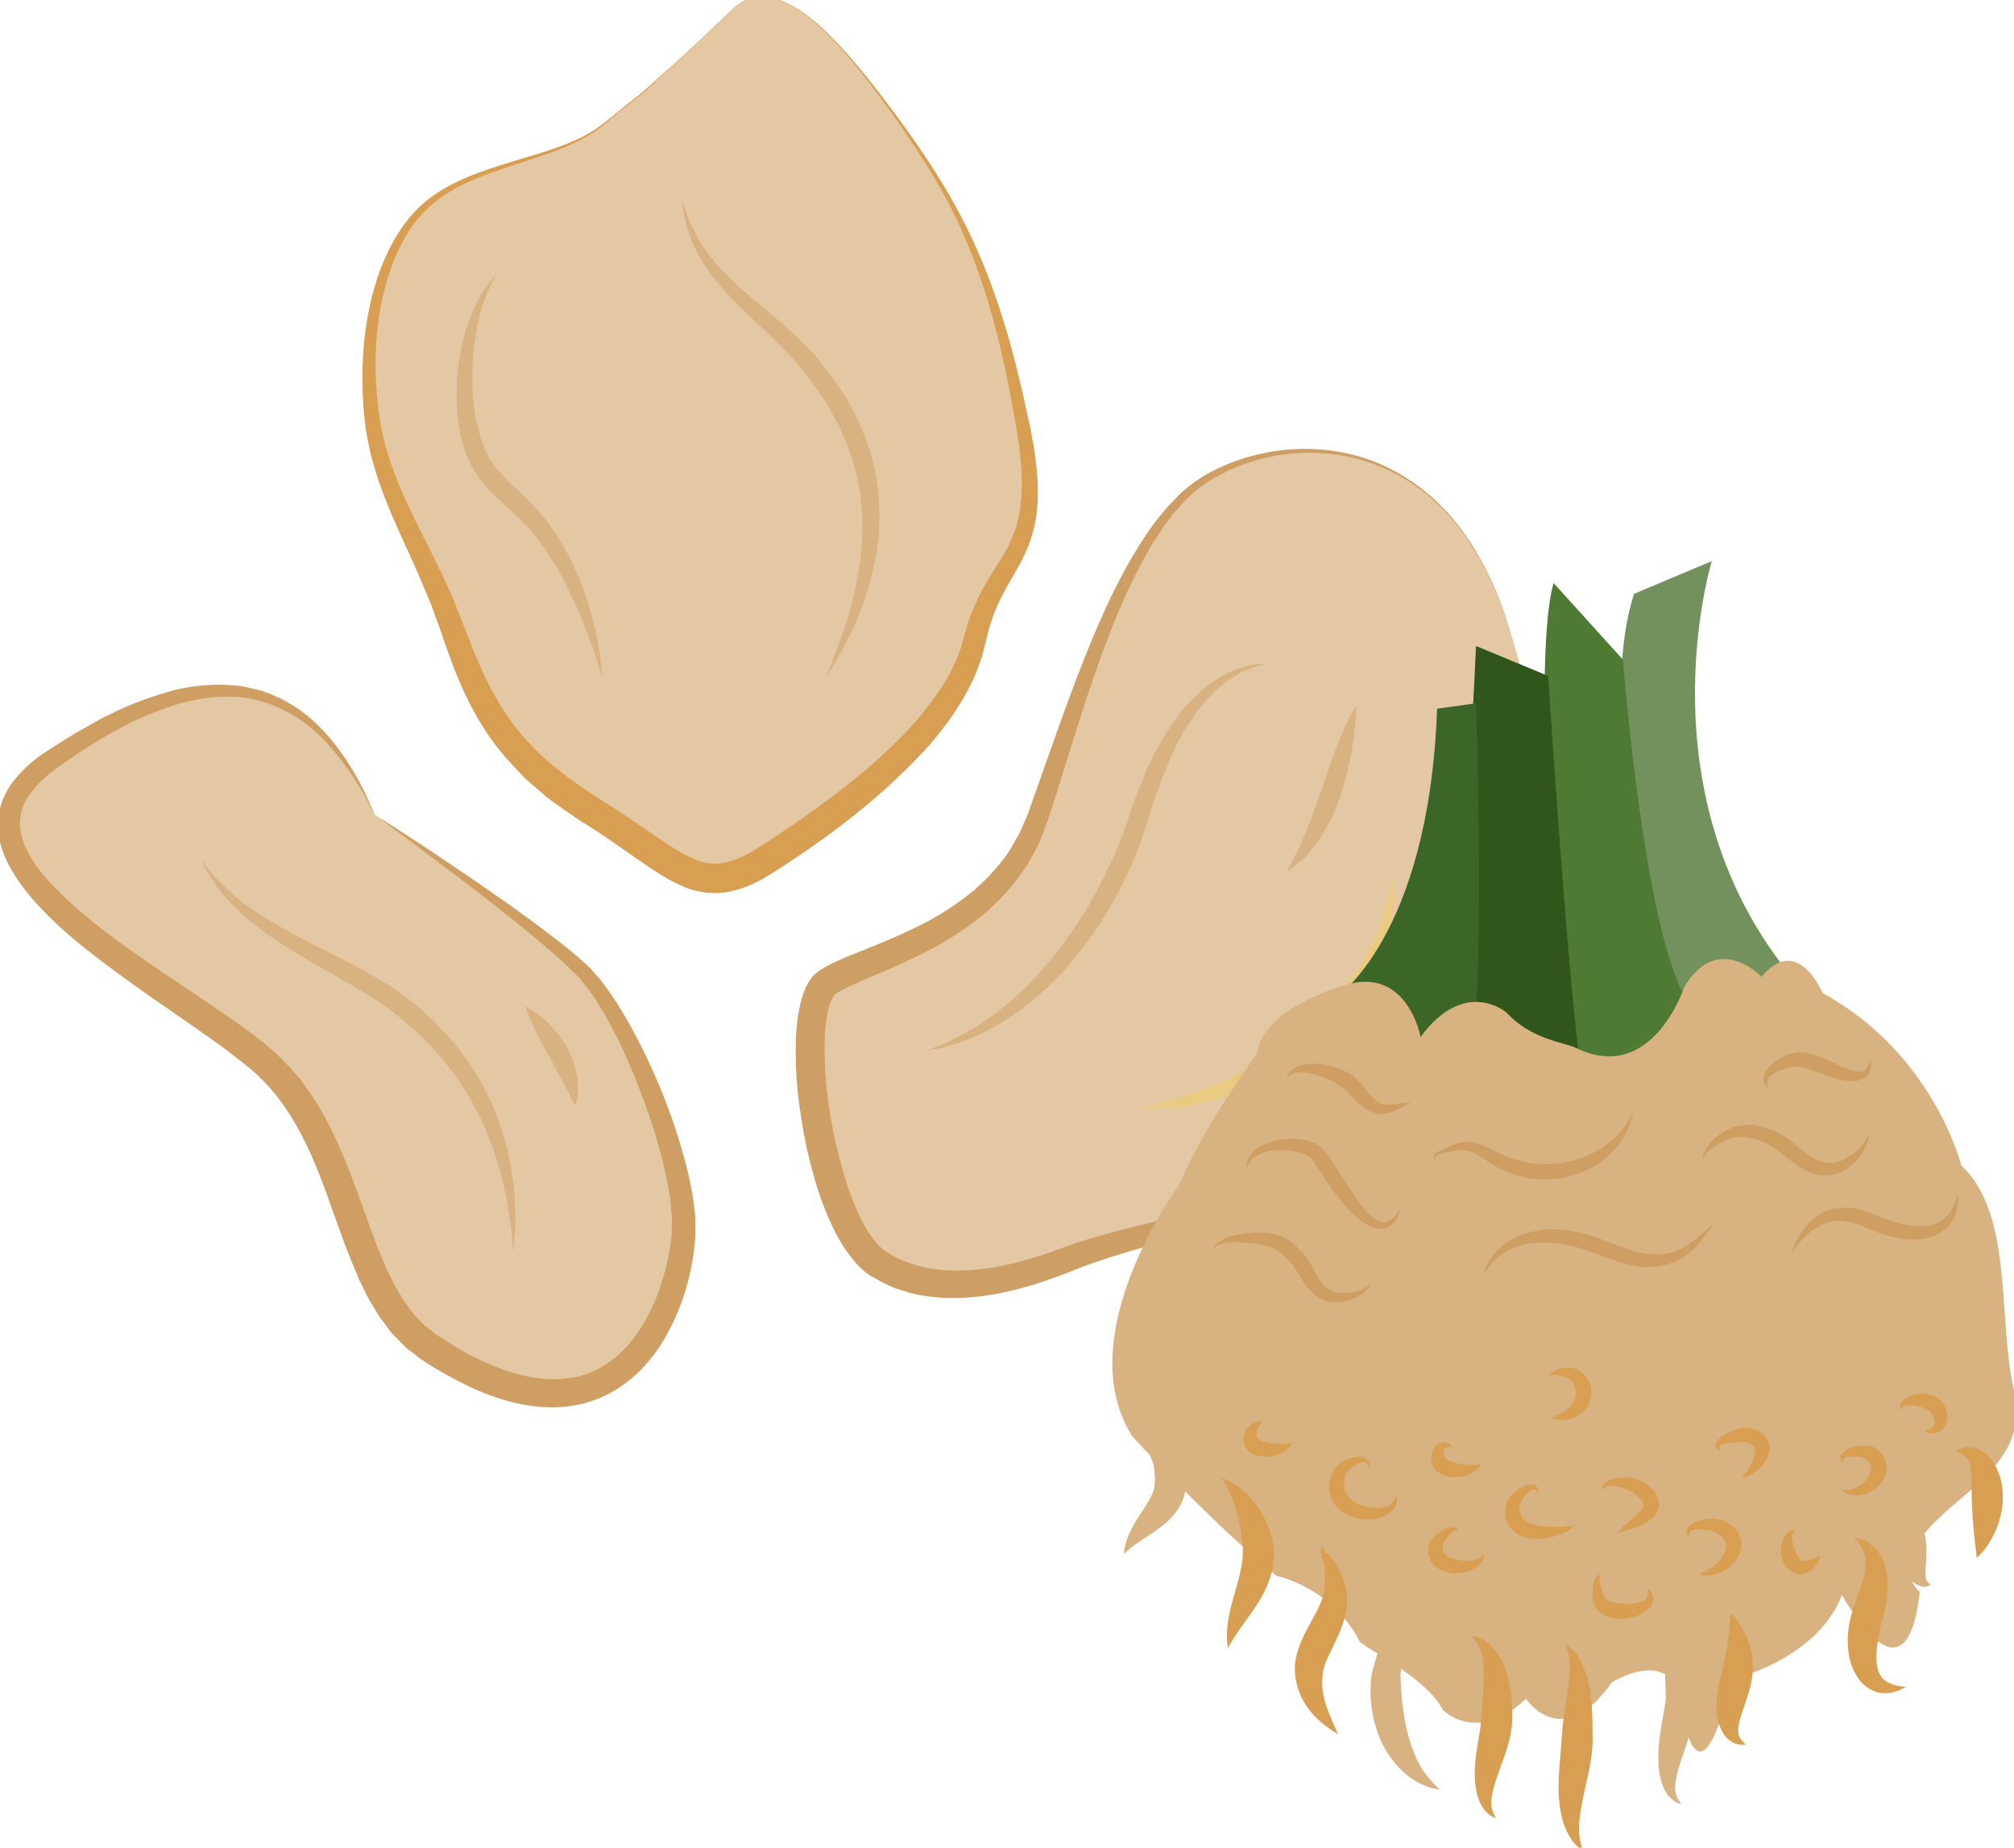 <?xml version="1.0" encoding="UTF-8" standalone="no"?>
<!-- Created with Inkscape (http://www.inkscape.org/) -->

<svg
   xmlns:dc="http://purl.org/dc/elements/1.1/"
   xmlns:cc="http://creativecommons.org/ns#"
   xmlns:rdf="http://www.w3.org/1999/02/22-rdf-syntax-ns#"
   xmlns:svg="http://www.w3.org/2000/svg"
   xmlns="http://www.w3.org/2000/svg"
   xmlns:sodipodi="http://sodipodi.sourceforge.net/DTD/sodipodi-0.dtd"
   xmlns:inkscape="http://www.inkscape.org/namespaces/inkscape"
   width="1742.286mm"
   height="1598.403mm"
   viewBox="0 0 1742.286 1598.403"
   version="1.1"
   id="svg8"
   inkscape:version="0.92.4 (5da689c313, 2019-01-14)"
   sodipodi:docname="Chipsy celerové.svg">
  <defs
     id="defs2">
    <style
       type="text/css"
       id="style2">
   <![CDATA[
    .fil1 {fill:#E8C882;fill-rule:nonzero}
    .fil2 {fill:#EACA81;fill-rule:nonzero}
    .fil0 {fill:#FCE097;fill-rule:nonzero}
   ]]>
  </style>
    <style
       type="text/css"
       id="style2-8">
   <![CDATA[
    .str0 {stroke:white;stroke-width:70.56}
    .fil3 {fill:#30561A;fill-rule:nonzero}
    .fil4 {fill:#3C6626;fill-rule:nonzero}
    .fil2 {fill:#4E7A34;fill-rule:nonzero}
    .fil1 {fill:#72915D;fill-rule:nonzero}
    .fil7 {fill:#CE9E63;fill-rule:nonzero}
    .fil6 {fill:#D89E52;fill-rule:nonzero}
    .fil5 {fill:#D8B280;fill-rule:nonzero}
    .fil0 {fill:white;fill-rule:nonzero}
   ]]>
  </style>
  </defs>
  <sodipodi:namedview
     id="base"
     pagecolor="#ffffff"
     bordercolor="#666666"
     borderopacity="1.0"
     inkscape:pageopacity="0.0"
     inkscape:pageshadow="2"
     inkscape:zoom="0.0875"
     inkscape:cx="4692.1657"
     inkscape:cy="3016.4701"
     inkscape:document-units="mm"
     inkscape:current-layer="layer1"
     showgrid="false"
     inkscape:window-width="1920"
     inkscape:window-height="1001"
     inkscape:window-x="-9"
     inkscape:window-y="-9"
     inkscape:window-maximized="1" />
  <g
     inkscape:label="Vrstva 1"
     inkscape:groupmode="layer"
     id="layer1"
     transform="translate(1271.707,893.366)">
 
 <g
   transform="matrix(0.244,0,0,0.244,-3118.668,-3893.968)"
   id="Vrstva_x0020_1">

  <path
   d="m 8899,15187 c 0,0 588,398 743,559 155,161 362,671 352,916 -10,246 -212,871 -904,412 -292,-194 -264,-722 -573,-1002 -309,-280 -1283,-721 -768,-1079 515,-358 901,-357 1150,194 z"
   style="fill:#e4c8a4;fill-opacity:1;fill-rule:nonzero"
   id="path7"
   class="fil0"
   inkscape:connector-curvature="0" />

  <path
   d="m 12929,14553 c 0,0 205,650 118,950 -86,300 -453,764 -651,909 -198,144 -828,264 -1024,343 -196,79 -476,159 -688,24 -211,-135 -319,-909 -180,-1000 139,-91 605,-173 744,-582 140,-409 279,-903 513,-1136 235,-233 933,-333 1168,492 z"
   style="fill:#e4c8a4;fill-opacity:1;fill-rule:nonzero"
   id="path9"
   class="fil0"
   inkscape:connector-curvature="0" />

  <path
   d="m 10167,12328 c 0,0 -279,281 -472,421 -192,140 -524,123 -681,351 -158,228 -158,578 -105,789 52,210 175,386 262,631 87,246 175,456 489,649 315,193 385,333 630,175 244,-158 664,-456 734,-771 70,-316 262,-281 175,-754 -88,-474 -193,-737 -402,-1035 -210,-298 -455,-614 -630,-456 z"
   style="fill:#e4c8a4;fill-opacity:1;fill-rule:nonzero"
   id="path11"
   class="fil0"
   inkscape:connector-curvature="0" />

  <path
   d="m 10167,12328 c 0,0 6,-5 19,-15 13,-8 34,-21 64,-26 30,-4 69,1 109,21 40,19 82,49 124,88 84,77 171,185 265,312 94,128 196,276 277,456 82,178 141,385 187,603 6,27 13,55 17,84 6,28 10,57 13,86 8,58 10,119 3,180 -7,62 -29,124 -59,179 -30,55 -62,104 -84,157 -12,27 -20,53 -28,81 -7,30 -14,58 -23,91 -20,64 -49,124 -85,179 -70,112 -163,205 -260,293 -97,87 -202,166 -311,239 -28,19 -54,36 -82,54 -15,9 -30,18 -45,27 -17,8 -32,17 -50,23 -34,14 -73,24 -113,24 -41,0 -82,-9 -115,-24 -69,-30 -122,-70 -176,-107 -54,-38 -104,-73 -159,-108 -28,-16 -55,-36 -83,-55 -27,-19 -55,-37 -80,-60 -25,-23 -53,-42 -75,-68 -23,-25 -47,-48 -68,-74 -87,-105 -144,-227 -187,-347 -11,-30 -21,-60 -31,-89 -11,-29 -21,-58 -31,-86 -12,-28 -23,-56 -35,-84 -12,-28 -25,-56 -37,-84 -50,-110 -103,-221 -135,-337 -34,-117 -41,-235 -38,-349 4,-113 22,-224 58,-325 36,-100 90,-195 169,-258 78,-63 169,-95 253,-123 85,-27 167,-48 240,-77 36,-15 71,-30 102,-51 31,-20 58,-44 85,-65 26,-22 52,-42 77,-62 24,-20 46,-40 67,-59 86,-75 150,-137 194,-179 44,-42 67,-65 67,-65 z m 0,0 c 0,0 -23,23 -66,66 -44,42 -108,104 -193,180 -21,19 -43,40 -67,60 -25,20 -50,41 -77,62 -13,11 -27,22 -40,33 -14,12 -28,24 -44,34 -30,21 -66,38 -102,54 -73,31 -155,54 -238,83 -84,28 -171,64 -244,127 -35,32 -66,68 -90,112 -25,44 -45,89 -60,139 -31,98 -45,205 -45,315 1,109 13,223 49,331 35,109 89,213 144,323 13,28 27,55 41,83 13,28 26,57 39,85 11,30 23,59 35,89 12,28 23,58 34,87 45,113 100,224 179,315 80,94 179,165 287,233 55,34 111,73 164,109 53,36 106,74 157,95 26,12 50,16 74,17 25,0 50,-6 76,-16 13,-5 26,-12 39,-18 l 39,-23 c 26,-16 54,-34 80,-52 106,-71 209,-146 305,-227 94,-82 183,-169 250,-268 35,-49 62,-101 81,-155 8,-26 17,-58 25,-87 10,-31 22,-63 36,-91 27,-59 64,-110 93,-160 29,-49 49,-100 57,-154 9,-55 9,-111 4,-167 -2,-28 -5,-56 -9,-83 -4,-28 -9,-55 -14,-83 -38,-220 -88,-424 -162,-603 -72,-181 -172,-330 -263,-460 -91,-129 -177,-238 -260,-315 -42,-39 -83,-70 -123,-89 -39,-19 -78,-25 -108,-21 -30,5 -51,17 -64,25 -12,10 -19,15 -19,15 z"
   style="fill:#d89e52;fill-opacity:1;fill-rule:nonzero"
   id="path13"
   class="fil1"
   inkscape:connector-curvature="0" />

  <path
   d="m 12929,14553 c 0,0 -3,-8 -8,-24 -5,-16 -11,-40 -23,-70 -6,-14 -12,-31 -19,-50 -8,-18 -17,-37 -26,-58 -10,-21 -22,-43 -34,-67 -15,-22 -28,-48 -45,-72 -66,-98 -172,-208 -328,-267 -153,-59 -355,-62 -537,29 -45,22 -88,50 -125,86 -19,17 -36,39 -54,58 -15,22 -33,42 -47,65 -61,91 -110,193 -155,300 -89,216 -157,453 -235,698 -9,30 -23,62 -35,94 -5,16 -15,31 -23,46 -8,15 -15,31 -25,45 -37,58 -83,111 -135,158 -104,92 -229,156 -354,210 -63,28 -126,51 -179,81 l -11,7 c 1,-1 -1,1 -1,1 -1,1 -2,2 -3,4 -2,2 -3,3 -4,5 -5,9 -10,21 -14,34 -8,28 -12,59 -14,90 -8,128 9,263 37,392 15,64 32,128 55,189 22,60 50,120 87,164 17,21 37,36 65,51 13,7 27,12 41,19 14,5 28,9 43,14 58,16 121,20 184,16 63,-4 126,-16 188,-33 63,-16 121,-39 185,-62 130,-42 256,-70 381,-102 124,-31 245,-62 361,-100 116,-38 229,-77 313,-154 88,-74 165,-159 235,-243 71,-84 135,-169 192,-254 56,-84 106,-169 143,-254 9,-21 18,-42 25,-64 4,-11 7,-21 11,-32 3,-11 5,-21 8,-32 2,-11 5,-21 6,-32 2,-11 3,-21 4,-32 1,-10 2,-21 4,-31 0,-11 0,-21 1,-32 3,-82 -3,-160 -13,-232 -8,-71 -21,-136 -32,-195 -23,-117 -47,-208 -63,-270 -17,-62 -27,-94 -27,-94 z m 0,0 c 0,0 10,32 27,94 17,62 42,152 66,269 12,59 24,124 33,196 10,71 19,149 17,233 0,10 0,21 0,31 -1,11 -2,21 -3,32 -1,11 -2,22 -3,33 -2,11 -4,21 -6,32 -3,11 -5,22 -8,34 -3,10 -6,21 -10,32 -6,22 -15,43 -24,65 -36,87 -83,174 -137,262 -54,87 -115,176 -184,263 -69,87 -143,175 -231,256 -11,11 -23,20 -35,30 l -18,14 c -8,7 -12,9 -19,14 -24,17 -53,32 -81,46 -55,27 -113,51 -172,71 -117,43 -238,79 -361,115 -123,36 -251,69 -370,113 -120,49 -254,97 -396,109 -71,6 -145,3 -217,-15 -18,-6 -36,-11 -54,-17 -17,-8 -35,-14 -51,-24 l -25,-14 -6,-3 -4,-2 -5,-4 -10,-7 c -6,-4 -16,-13 -24,-21 -9,-8 -15,-15 -21,-23 -51,-60 -81,-127 -107,-193 -26,-67 -44,-135 -60,-204 -29,-138 -46,-277 -37,-421 3,-36 8,-73 19,-111 5,-19 13,-39 25,-59 3,-5 7,-11 11,-16 4,-5 8,-10 15,-15 6,-4 10,-9 18,-13 l 11,-7 c 66,-36 130,-57 191,-83 62,-25 121,-52 178,-82 56,-30 108,-66 157,-105 48,-41 90,-86 125,-136 9,-12 15,-26 23,-39 7,-14 17,-26 22,-40 12,-29 25,-54 35,-86 86,-240 164,-477 262,-693 49,-107 104,-210 169,-301 16,-23 35,-44 52,-65 20,-20 37,-41 58,-59 41,-37 88,-65 135,-86 191,-86 396,-79 550,-16 78,32 144,76 198,124 54,48 96,100 129,150 18,24 30,50 44,72 13,24 24,46 34,67 10,21 18,41 26,59 7,18 13,35 19,50 11,30 17,54 22,70 5,16 8,24 8,24 z"
   style="fill:#ce9f65;fill-opacity:1;fill-rule:nonzero"
   id="path15"
   class="fil1"
   inkscape:connector-curvature="0" />

  <path
   d="m 8899,15187 c 0,0 -14,-25 -39,-73 -27,-46 -69,-114 -136,-187 -67,-72 -171,-144 -306,-158 -67,-5 -139,3 -212,23 -73,23 -149,52 -222,94 -38,19 -74,43 -111,65 -37,24 -77,52 -112,77 -35,27 -66,57 -90,91 -23,35 -34,74 -30,115 4,40 23,81 48,120 26,39 58,75 94,110 71,70 154,134 240,196 87,62 178,122 270,184 46,31 93,63 139,96 24,17 46,34 70,53 12,10 23,19 33,28 l 17,15 16,16 c 88,85 151,191 199,299 49,108 85,219 124,324 10,27 20,53 31,79 l 16,38 18,37 c 11,25 26,47 39,71 7,11 16,21 23,32 8,10 15,22 23,30 l 25,26 c 7,9 21,18 31,26 l 17,14 4,3 2,2 c 2,1 -4,-4 -1,-1 l 9,5 35,22 c 23,16 47,28 71,42 24,11 48,24 73,34 98,42 202,65 298,46 95,-18 175,-82 230,-165 55,-83 89,-181 107,-277 2,-12 4,-25 6,-36 1,-12 3,-23 3,-37 1,-23 2,-46 -1,-70 -2,-47 -12,-95 -22,-142 -20,-94 -50,-185 -82,-271 -32,-86 -67,-167 -107,-242 -10,-18 -20,-37 -30,-55 -11,-17 -22,-34 -32,-51 -12,-16 -21,-32 -35,-47 l -19,-24 -20,-19 c -53,-54 -112,-101 -165,-146 -108,-88 -205,-163 -286,-223 -160,-121 -253,-189 -253,-189 z m 0,0 c 0,0 24,16 70,44 45,30 112,72 195,129 84,56 185,125 298,208 56,43 117,86 177,141 8,7 14,13 23,21 l 20,23 c 14,14 27,33 40,50 12,17 24,35 36,53 11,19 23,37 34,56 86,153 162,327 212,524 12,49 23,99 28,153 4,26 3,54 3,83 0,12 -1,26 -3,40 -1,14 -3,27 -5,41 -17,108 -53,215 -115,313 -32,49 -71,95 -120,132 -48,38 -106,65 -167,79 -124,27 -249,-2 -358,-48 -55,-24 -107,-52 -158,-82 l -37,-24 -9,-6 c 2,2 -6,-4 -6,-4 l -2,-1 -4,-4 -17,-13 c -12,-9 -22,-15 -34,-28 l -35,-36 c -13,-12 -20,-25 -30,-38 -9,-12 -19,-24 -27,-38 -15,-26 -33,-52 -45,-79 l -20,-41 -17,-41 c -12,-27 -22,-54 -33,-82 -41,-109 -75,-218 -120,-319 -45,-101 -101,-195 -175,-268 l -14,-14 -15,-14 c -11,-9 -21,-18 -32,-26 -20,-16 -42,-33 -64,-50 -44,-33 -90,-64 -135,-96 -91,-63 -182,-125 -269,-190 -88,-65 -173,-132 -248,-210 -37,-39 -72,-80 -101,-127 -29,-46 -53,-99 -57,-158 -5,-59 15,-118 46,-162 32,-44 71,-79 111,-107 41,-27 78,-50 117,-74 41,-22 79,-47 119,-65 78,-40 159,-68 237,-89 79,-18 157,-22 230,-13 18,3 35,8 52,11 9,3 18,4 26,7 8,3 16,6 24,9 15,7 31,13 46,20 14,8 27,16 41,24 53,34 93,74 127,113 65,78 102,149 126,198 22,49 34,75 34,75 z"
   style="fill:#ce9e63;fill-opacity:1;fill-rule:nonzero"
   id="path17"
   class="fil1"
   inkscape:connector-curvature="0" />

  <path
   d="m 9328,13273 c 0,0 -3,5 -9,16 -6,10 -13,26 -21,45 -17,40 -35,98 -45,171 -6,36 -8,75 -9,117 -1,41 2,85 8,129 6,44 17,89 33,130 10,25 19,41 31,59 13,18 27,35 44,52 33,34 72,67 106,105 34,33 65,78 91,119 11,21 24,41 34,61 10,21 19,42 28,62 17,40 31,79 41,116 10,36 20,69 25,100 6,30 11,56 13,78 6,44 8,68 8,68 0,0 -8,-23 -21,-65 -6,-21 -16,-45 -26,-74 -9,-28 -23,-60 -37,-94 -6,-17 -15,-34 -24,-52 -9,-17 -16,-37 -26,-55 -10,-18 -21,-37 -31,-56 -12,-18 -24,-37 -36,-56 -26,-37 -52,-70 -88,-106 -32,-34 -70,-64 -107,-102 -18,-18 -36,-39 -51,-62 -15,-22 -29,-51 -37,-72 -19,-50 -27,-101 -31,-149 -9,-97 3,-187 22,-261 10,-38 22,-71 34,-99 13,-29 26,-52 38,-71 13,-18 23,-32 31,-41 8,-8 12,-13 12,-13 z"
   style="fill:#d8b280;fill-opacity:1;fill-rule:nonzero"
   id="path19"
   class="fil2"
   inkscape:connector-curvature="0" />

  <path
   d="m 9987,12999 c 0,0 2,8 6,22 2,6 5,15 8,25 3,10 8,21 13,33 4,12 10,25 18,39 6,15 15,29 25,45 19,31 44,63 75,95 31,33 67,65 106,99 40,33 83,68 126,107 43,39 88,81 125,131 10,12 19,23 28,36 l 27,39 c 19,26 34,54 50,82 15,27 26,57 39,86 10,30 23,59 29,90 4,15 8,31 11,46 4,15 5,30 7,46 6,30 6,60 7,90 2,30 -1,59 -2,87 -4,29 -7,56 -12,83 -10,53 -24,102 -39,146 -8,22 -16,43 -23,62 -9,20 -17,38 -25,55 -16,34 -33,63 -45,86 -28,47 -44,72 -44,72 0,0 11,-28 31,-78 9,-25 21,-55 33,-90 5,-17 11,-36 18,-56 5,-20 11,-41 16,-63 11,-43 20,-91 26,-142 3,-25 4,-52 6,-78 -1,-27 1,-54 -1,-81 -3,-28 -4,-56 -10,-84 -5,-28 -12,-55 -19,-83 -6,-28 -19,-55 -28,-82 -12,-27 -23,-54 -38,-79 -14,-26 -27,-53 -44,-76 l -24,-36 c -8,-12 -18,-24 -27,-36 -34,-47 -74,-88 -114,-128 -80,-79 -163,-149 -221,-225 -14,-18 -27,-37 -39,-55 -10,-19 -21,-35 -29,-53 -8,-18 -16,-34 -20,-50 -5,-15 -10,-30 -13,-43 -7,-27 -9,-47 -10,-62 -2,-14 -3,-22 -3,-22 z"
   style="fill:#d8b280;fill-opacity:1;fill-rule:nonzero"
   id="path21"
   class="fil2"
   inkscape:connector-curvature="0" />

  <path
   d="m 10849,16024 c 0,0 7,-2 20,-7 13,-6 33,-12 56,-23 24,-12 52,-24 83,-43 16,-9 32,-19 49,-31 16,-12 34,-22 51,-37 35,-27 71,-58 107,-94 17,-18 36,-36 52,-57 18,-20 36,-40 52,-62 35,-43 65,-91 97,-140 29,-49 58,-101 82,-154 27,-52 48,-108 67,-161 18,-57 39,-113 61,-166 45,-106 102,-200 166,-268 33,-33 66,-61 99,-80 16,-9 31,-18 47,-24 15,-6 28,-12 42,-15 13,-3 24,-7 34,-8 11,-1 19,-2 26,-3 14,-2 22,-2 22,-2 0,0 -7,2 -21,6 -7,2 -15,4 -25,7 -9,3 -20,9 -32,13 -12,5 -24,12 -37,20 -14,8 -27,18 -41,29 -28,21 -56,50 -83,84 -27,34 -52,75 -76,119 -23,45 -43,94 -63,145 -20,52 -36,106 -54,163 -20,59 -41,116 -68,171 -26,56 -57,109 -89,161 -33,50 -68,98 -106,142 -18,22 -37,43 -57,63 -19,20 -40,38 -60,55 -39,36 -80,65 -119,89 -39,25 -76,45 -111,59 -33,16 -65,24 -90,32 -26,8 -46,10 -60,13 -14,3 -21,4 -21,4 z"
   style="fill:#d8b280;fill-opacity:1;fill-rule:nonzero"
   id="path23"
   class="fil2"
   inkscape:connector-curvature="0" />

  <path
   d="m 11596,16227 c 0,0 21,-5 57,-12 18,-3 40,-9 64,-16 12,-3 25,-6 38,-11 14,-4 28,-9 43,-14 29,-9 60,-24 93,-37 16,-6 32,-15 48,-23 17,-9 34,-16 51,-26 16,-10 33,-20 50,-30 17,-9 33,-22 50,-32 34,-21 65,-48 97,-73 30,-28 62,-54 88,-84 28,-28 52,-59 76,-89 11,-15 21,-32 31,-47 6,-7 11,-15 16,-22 4,-8 8,-16 12,-24 9,-15 17,-30 25,-45 7,-14 13,-29 19,-43 5,-15 12,-28 16,-42 5,-13 8,-26 12,-38 4,-12 7,-23 11,-34 2,-11 4,-21 5,-30 7,-36 12,-57 12,-57 0,0 1,21 2,59 0,9 1,20 1,31 -2,11 -3,23 -5,36 -1,14 -3,28 -5,42 -2,15 -7,30 -11,45 -4,16 -8,33 -14,50 -7,16 -13,33 -21,50 -3,9 -7,18 -11,26 -4,9 -9,17 -14,26 -9,17 -19,35 -30,52 -24,33 -47,70 -77,100 -28,33 -61,62 -93,92 -34,26 -68,54 -105,76 -35,24 -73,42 -109,60 -37,17 -74,32 -109,43 -35,11 -69,21 -101,27 -15,3 -31,6 -45,8 -15,2 -29,3 -42,5 -26,2 -48,4 -67,3 -37,-1 -58,-2 -58,-2 z"
   style="fill:#eaca81;fill-rule:nonzero"
   id="path25"
   class="fil2"
   inkscape:connector-curvature="0" />

  <path
   d="m 12132,15389 c 0,0 4,-9 12,-26 4,-8 9,-18 15,-28 7,-11 13,-24 19,-37 5,-14 11,-29 19,-43 7,-15 11,-33 19,-49 7,-17 14,-35 20,-53 6,-18 13,-37 19,-55 12,-38 26,-75 38,-111 13,-35 26,-69 38,-97 25,-56 47,-91 47,-91 0,0 0,42 -8,102 -3,31 -9,66 -17,103 -4,19 -8,38 -14,58 -5,19 -11,39 -17,59 -8,19 -15,39 -23,57 -7,20 -18,37 -27,54 -10,18 -18,34 -30,49 -11,15 -22,28 -32,41 -5,6 -10,12 -15,17 -5,4 -10,9 -15,13 -9,8 -18,15 -25,20 -14,11 -23,17 -23,17 z"
   style="fill:#d8b280;fill-opacity:1;fill-rule:nonzero"
   id="path27"
   class="fil2"
   inkscape:connector-curvature="0" />

  <path
   d="m 8282,15345 c 0,0 4,6 13,17 8,11 21,28 38,46 17,19 40,40 66,64 27,23 59,47 95,70 37,24 78,47 122,71 44,24 92,46 141,72 49,25 101,51 152,82 26,15 49,30 76,49 24,18 47,34 71,55 48,40 88,85 128,130 37,47 71,96 98,147 14,25 25,51 37,75 9,26 20,51 28,76 16,49 28,97 35,142 4,22 7,43 9,64 2,20 4,40 4,58 3,36 1,68 1,94 -1,26 -4,47 -5,61 -1,13 -2,21 -2,21 0,0 0,-8 -2,-21 -1,-14 -2,-35 -5,-60 -4,-26 -7,-57 -14,-92 -2,-18 -6,-36 -11,-56 -4,-19 -8,-39 -15,-60 -5,-22 -12,-43 -20,-65 -6,-23 -16,-45 -25,-68 -8,-23 -20,-46 -31,-69 -13,-22 -23,-47 -38,-69 -27,-47 -61,-90 -96,-134 -37,-42 -77,-84 -121,-119 -20,-19 -45,-37 -67,-55 -22,-15 -47,-32 -71,-46 -48,-30 -97,-59 -145,-85 -96,-55 -187,-108 -257,-165 -36,-28 -66,-57 -91,-84 -24,-27 -44,-52 -58,-75 -15,-21 -24,-40 -30,-52 -7,-12 -10,-19 -10,-19 z"
   style="fill:#d8b280;fill-opacity:1;fill-rule:nonzero"
   id="path29"
   class="fil2"
   inkscape:connector-curvature="0" />

  <path
   d="m 9433,15866 c 0,0 7,3 17,9 9,6 23,14 38,27 15,13 32,28 48,47 7,9 16,19 23,30 7,10 14,22 21,33 6,11 11,24 17,36 5,11 9,24 12,36 3,12 7,24 8,35 1,12 2,23 2,33 1,10 0,19 -1,28 -1,8 -3,15 -4,21 -3,11 -5,17 -5,17 0,0 -4,-6 -9,-16 -6,-10 -11,-25 -20,-41 -5,-8 -10,-17 -14,-26 -4,-9 -10,-18 -15,-28 -5,-10 -10,-20 -16,-30 -6,-10 -11,-21 -17,-31 -6,-10 -12,-21 -17,-31 -5,-11 -12,-21 -17,-31 -10,-20 -20,-39 -27,-57 -8,-17 -15,-33 -18,-44 -4,-11 -6,-17 -6,-17 z"
   style="fill:#d8b280;fill-opacity:1;fill-rule:nonzero"
   id="path31"
   class="fil2"
   inkscape:connector-curvature="0" />

 </g>


 
 <g
   transform="matrix(0.204,0,0,0.204,-2031.775,-2789.666)"
   id="Vrstva_x0020_1-0">

  
  <path
   d="m 10879,13623 c -12,-34 -408,-1138 -235,-1771 4,-13 7,-26 11,-38 l 330,-139 c 0,0 -318,1032 388,1821 l -318,197 z"
   style="fill:#72915d;fill-rule:nonzero"
   id="path9-4"
   class="fil1"
   inkscape:connector-curvature="0" />

  <path
   d="m 10361,13821 c -11,-35 -152,-1694 -47,-2053 l 294,325 c 0,0 94,1206 283,1461 l -153,348 z"
   style="fill:#4e7a34;fill-rule:nonzero"
   id="path11-0"
   class="fil2"
   inkscape:connector-curvature="0" />

  <path
   d="m 9891,13739 c 0,0 82,-1403 94,-1704 l 306,127 c 0,0 94,1473 153,1763 z"
   style="fill:#30561a;fill-rule:nonzero"
   id="path13-0"
   class="fil3"
   inkscape:connector-curvature="0" />

  <path
   d="m 9385,13531 c 0,0 400,-255 435,-1230 l 165,-23 c 0,0 35,1044 -12,1438 l -294,58 -282,-290 z"
   style="fill:#3c6626;fill-rule:nonzero"
   id="path15-0"
   class="fil4"
   inkscape:connector-curvature="0" />

  <path
   d="m 9397,13484 c 0,0 -317,93 -341,279 0,0 -235,324 -329,556 0,0 -471,638 -200,1067 0,0 317,348 611,592 0,0 237,48 353,278 12,23 282,151 353,290 0,0 141,151 353,-46 0,0 153,232 364,-70 0,0 259,-162 294,93 36,255 118,313 212,-105 0,0 364,-81 470,-359 0,0 271,510 330,-12 0,0 -118,-93 35,-266 153,-174 435,-290 364,-592 -70,-301 0,-742 -223,-951 0,0 -118,-475 -588,-731 0,0 -106,-255 -259,-69 0,0 -188,-197 -329,46 0,0 -136,414 -459,255 -47,-23 -188,-34 -294,-150 0,0 -176,-151 -364,104 0,0 -59,-325 -353,-209 z"
   style="fill:#d8b280;fill-rule:nonzero"
   id="path17-0"
   class="fil5"
   inkscape:connector-curvature="0" />

  <path
   d="m 8933,16285 c 0,0 -2,-11 -4,-33 -1,-21 -1,-53 6,-90 11,-75 51,-171 60,-256 1,-21 2,-42 0,-63 -2,-21 -5,-44 -8,-64 -8,-42 -19,-80 -30,-113 -12,-31 -24,-57 -34,-75 -11,-18 -17,-28 -17,-28 0,0 11,4 31,13 19,10 46,27 75,54 28,28 58,66 80,114 12,24 21,50 28,79 7,30 9,63 6,96 -7,66 -33,120 -58,162 -26,43 -51,76 -72,105 -21,29 -36,53 -47,71 -11,18 -16,28 -16,28 z"
   style="fill:#d89e52;fill-rule:nonzero"
   id="path19-9"
   class="fil6"
   inkscape:connector-curvature="0" />

  <path
   d="m 9400,16650 c 0,0 -11,-6 -30,-19 -19,-13 -47,-33 -76,-65 -29,-32 -60,-79 -72,-141 -6,-30 -8,-65 0,-101 7,-35 20,-66 34,-95 14,-28 28,-53 40,-75 12,-24 24,-44 31,-63 16,-38 18,-79 17,-116 0,-9 -1,-19 -1,-27 -1,-10 0,-12 -3,-21 -3,-14 -10,-27 -12,-40 -3,-12 -1,-22 0,-28 1,-6 1,-9 1,-9 0,0 2,3 5,8 2,6 5,13 13,20 6,8 18,15 29,29 3,3 7,7 10,11 3,5 6,10 8,14 5,8 10,17 14,27 18,37 37,92 28,156 -3,32 -14,62 -24,90 -12,29 -25,56 -37,81 -13,26 -24,48 -31,69 -7,19 -9,39 -11,60 -2,41 6,82 18,117 12,36 25,65 35,86 9,21 14,32 14,32 z"
   style="fill:#d89e52;fill-rule:nonzero"
   id="path21-1"
   class="fil6"
   inkscape:connector-curvature="0" />

  <path
   d="m 9832,16885 c 0,0 -13,-2 -37,-7 -22,-8 -58,-20 -94,-48 -36,-27 -74,-68 -103,-120 -29,-52 -49,-115 -57,-182 -4,-34 -4,-67 -2,-98 1,-9 1,-17 2,-25 2,-15 4,-19 6,-27 4,-13 7,-27 11,-39 14,-51 28,-95 35,-132 8,-37 10,-68 3,-87 -6,-19 -21,-26 -20,-26 0,0 4,0 10,1 7,1 16,5 27,13 21,18 38,54 47,98 9,43 11,95 8,150 -1,14 -2,28 -3,42 0,6 -1,15 0,15 0,4 0,12 1,18 1,27 3,54 6,82 12,111 39,208 78,273 19,34 41,57 56,74 17,16 26,25 26,25 z"
   style="fill:#d8b280;fill-rule:nonzero"
   id="path23-7"
   class="fil5"
   inkscape:connector-curvature="0" />

  <path
   d="m 10070,17007 c 1,-1 -12,-3 -31,-18 -19,-14 -41,-46 -50,-88 -11,-42 -11,-92 -6,-144 5,-51 18,-107 22,-151 8,-110 20,-206 9,-273 -5,-33 -15,-59 -28,-75 -12,-17 -22,-25 -22,-25 0,0 13,0 35,9 22,8 52,30 77,66 49,73 70,190 61,308 -8,70 -29,119 -45,165 -16,45 -30,84 -37,117 -8,33 -6,61 1,79 6,19 15,29 14,30 z"
   style="fill:#d89e52;fill-rule:nonzero"
   id="path25-5"
   class="fil6"
   inkscape:connector-curvature="0" />

  <path
   d="m 10441,17146 c 0,0 -3,-2 -8,-6 -5,-4 -13,-9 -22,-18 -18,-17 -39,-49 -54,-92 -14,-43 -22,-97 -22,-154 0,-57 6,-117 11,-175 1,-14 2,-28 3,-41 1,-17 2,-33 4,-48 3,-30 7,-58 11,-84 9,-52 16,-98 18,-136 3,-39 0,-70 -7,-91 -3,-11 -6,-19 -9,-25 -3,-5 -5,-8 -5,-8 0,0 3,1 9,4 5,4 14,9 23,18 18,17 40,49 54,92 16,42 25,94 29,150 2,28 3,58 3,87 0,13 0,27 1,41 0,18 -1,35 -2,52 -6,67 -21,124 -32,175 -11,51 -20,96 -23,134 -3,37 0,69 6,91 3,11 7,19 8,25 3,6 4,9 4,9 z"
   style="fill:#d89e52;fill-rule:nonzero"
   id="path27-8"
   class="fil6"
   inkscape:connector-curvature="0" />

  <path
   d="m 10855,16946 c 0,0 -3,-1 -8,-3 -6,-3 -16,-4 -25,-13 -22,-13 -44,-47 -54,-91 -11,-43 -12,-95 -7,-149 5,-53 17,-112 25,-162 3,-14 3,-21 4,-33 0,-13 -1,-26 -1,-39 -1,-27 -2,-52 -2,-77 -2,-49 -5,-93 -13,-127 -7,-34 -18,-56 -36,-62 -19,-5 -33,0 -33,-1 1,1 7,-11 33,-19 13,-4 33,-1 50,10 18,10 33,26 46,44 27,37 47,84 63,137 7,26 14,54 18,84 2,15 4,30 5,46 2,17 0,40 -3,56 -11,67 -31,117 -46,166 -17,47 -30,88 -37,123 -7,34 -6,63 4,81 2,11 9,16 12,21 3,5 5,8 5,8 z"
   style="fill:#d8b280;fill-rule:nonzero"
   id="path29-7"
   class="fil5"
   inkscape:connector-curvature="0" />

  <path
   d="m 11129,16694 c 0,0 -9,1 -27,0 -17,-2 -47,-14 -67,-45 -20,-31 -29,-72 -30,-112 -1,-41 6,-83 15,-122 5,-19 10,-36 13,-52 2,-17 8,-32 11,-48 2,-15 5,-30 8,-45 2,-14 3,-29 5,-42 4,-26 4,-50 6,-66 2,-16 4,-25 4,-25 0,0 6,7 16,20 10,13 26,31 38,58 7,13 15,28 21,45 5,17 10,35 14,56 4,39 4,88 -7,129 -21,81 -50,140 -52,181 -2,20 5,38 15,50 9,11 17,18 17,18 z"
   style="fill:#d89e52;fill-rule:nonzero"
   id="path31-8"
   class="fil6"
   inkscape:connector-curvature="0" />

  <path
   d="m 11808,16450 c 0,0 -10,6 -31,15 -20,6 -55,20 -102,3 -23,-9 -47,-26 -64,-48 -17,-23 -31,-50 -38,-78 -16,-57 -15,-118 -1,-180 8,-32 17,-55 25,-79 8,-24 17,-46 23,-66 13,-41 20,-77 17,-106 -3,-30 -16,-55 -28,-71 -13,-16 -22,-25 -22,-25 0,0 12,2 34,9 21,7 53,24 78,63 24,39 34,93 31,147 -1,27 -5,54 -10,81 -5,27 -14,55 -19,77 -11,47 -18,94 -18,132 0,39 8,68 25,88 18,21 48,28 67,33 21,3 33,5 33,5 z"
   style="fill:#d89e52;fill-rule:nonzero"
   id="path33"
   class="fil6"
   inkscape:connector-curvature="0" />

  <path
   d="m 11914,16015 c -1,0 -5,6 -20,9 -14,3 -39,-4 -59,-22 -41,-34 -67,-92 -74,-153 -5,-62 10,-116 26,-154 7,-19 15,-35 21,-45 5,-11 9,-17 9,-17 0,0 4,5 11,16 7,10 16,25 25,44 17,38 35,89 40,143 5,54 -2,101 -2,132 0,16 2,28 9,36 6,8 14,11 14,11 z"
   style="fill:#d8b280;fill-rule:nonzero"
   id="path35"
   class="fil5"
   inkscape:connector-curvature="0" />

  <path
   d="m 12108,15902 c 0,0 -1,-8 -2,-23 -2,-14 -4,-34 -7,-59 -5,-48 -11,-113 -12,-179 -1,-65 2,-118 -12,-148 -7,-16 -22,-28 -35,-34 -12,-6 -21,-9 -21,-9 0,0 7,-5 22,-11 14,-6 41,-12 74,2 16,6 31,18 45,32 13,14 24,31 33,49 17,36 26,77 26,118 1,82 -28,150 -56,195 -13,23 -27,40 -38,51 -10,11 -17,16 -17,16 z"
   style="fill:#d89e52;fill-rule:nonzero"
   id="path37"
   class="fil6"
   inkscape:connector-curvature="0" />

  <path
   d="m 8492,15885 c 0,0 0,-10 4,-29 4,-19 12,-46 28,-76 30,-62 95,-133 98,-187 3,-22 1,-47 -3,-74 0,-17 -14,-45 -25,-70 -12,-26 -23,-52 -28,-77 -6,-24 -4,-48 4,-63 l 5,-10 5,2 c 7,2 11,5 14,8 2,2 5,5 6,6 4,3 6,5 6,5 0,0 -2,0 -8,1 -4,0 -15,-3 -18,0 3,-2 5,-4 10,-9 6,24 35,48 77,85 11,9 22,20 33,34 12,13 24,29 34,52 14,35 26,79 19,129 -4,33 -18,63 -34,87 -17,23 -35,43 -52,57 -35,30 -67,49 -93,66 -26,17 -46,32 -60,44 -15,12 -22,19 -22,19 z"
   style="fill:#d8b280;fill-rule:nonzero"
   id="path39"
   class="fil5"
   inkscape:connector-curvature="0" />

  <path
   d="m 9665,14424 c 0,0 -1,3 -3,8 -2,6 -5,15 -10,25 -5,11 -13,23 -27,35 -14,12 -39,19 -63,13 -48,-12 -88,-48 -125,-88 -37,-41 -72,-90 -105,-141 -9,-13 -17,-26 -25,-38 -7,-12 -16,-25 -22,-32 -3,-4 -14,-10 -24,-14 -11,-5 -23,-8 -35,-11 -47,-11 -94,-10 -130,-1 -37,8 -61,28 -72,46 -6,10 -8,18 -10,24 -1,5 -2,8 -2,8 0,0 0,-3 0,-9 -1,-6 -1,-15 2,-26 6,-24 30,-56 70,-73 40,-19 93,-29 152,-23 14,1 29,4 45,9 16,6 32,11 50,27 13,14 21,26 31,39 9,13 17,26 25,38 34,52 64,101 94,143 29,41 60,77 90,91 31,15 58,-7 72,-23 8,-8 13,-15 16,-20 4,-5 6,-7 6,-7 z"
   style="fill:#ce9e63;fill-rule:nonzero"
   id="path41"
   class="fil7"
   inkscape:connector-curvature="0" />

  <path
   d="m 10652,14015 c 0,0 -4,13 -11,38 -8,24 -23,59 -52,97 -28,38 -73,77 -131,106 -58,28 -130,45 -205,40 -47,-1 -92,-13 -132,-29 -41,-15 -76,-40 -104,-58 -28,-19 -53,-32 -78,-36 -24,-4 -48,3 -67,8 h -1 c -31,6 -54,10 -60,22 -3,6 0,12 1,15 2,4 3,6 3,6 0,0 -2,-2 -4,-5 -2,-3 -7,-8 -6,-18 5,-20 33,-28 59,-39 0,0 0,0 -1,0 19,-9 44,-23 78,-24 33,-2 70,11 102,28 34,17 63,33 99,44 36,11 74,20 115,21 130,9 244,-44 307,-103 33,-29 55,-58 68,-79 13,-22 20,-34 20,-34 z"
   style="fill:#ce9e63;fill-rule:nonzero"
   id="path43"
   class="fil7"
   inkscape:connector-curvature="0" />

  <path
   d="m 10996,14485 c 0,0 -14,18 -41,52 -13,17 -30,38 -53,60 -23,21 -53,45 -95,57 1,0 1,0 2,-1 -43,16 -99,21 -154,10 -56,-10 -110,-32 -164,-52 -36,-13 -69,-25 -102,-32 -34,-8 -67,-13 -98,-14 -63,-2 -119,9 -162,29 -43,21 -72,49 -88,72 -9,10 -13,20 -18,26 -4,7 -6,10 -6,10 0,0 2,-4 4,-11 3,-7 5,-18 11,-30 12,-27 36,-63 80,-95 44,-31 108,-52 178,-56 71,-4 152,11 224,40 56,21 107,43 154,55 47,13 90,13 128,6 h 1 c 34,-5 62,-21 87,-37 24,-16 44,-33 60,-47 33,-28 52,-42 52,-42 z"
   style="fill:#ce9e63;fill-rule:nonzero"
   id="path45"
   class="fil7"
   inkscape:connector-curvature="0" />

  <path
   d="m 11649,14102 c 0,0 1,5 1,15 -1,11 -4,26 -13,44 -8,17 -22,38 -41,58 -20,20 -43,43 -84,54 0,0 1,0 2,0 -34,11 -81,10 -120,-9 -39,-17 -72,-44 -104,-69 -23,-19 -43,-35 -66,-46 -23,-13 -46,-21 -69,-27 -45,-10 -88,-4 -120,13 -34,15 -59,36 -73,51 -7,8 -11,15 -12,21 0,6 3,8 2,8 1,0 -3,-2 -5,-8 -1,-6 1,-16 6,-26 11,-21 29,-49 64,-74 33,-27 88,-46 147,-39 29,4 59,11 88,25 29,12 56,32 80,51 32,26 61,51 89,66 28,16 55,20 81,17 l 2,-1 c 24,-2 51,-17 71,-31 20,-14 36,-29 48,-43 11,-14 19,-26 22,-36 3,-9 4,-14 4,-14 z"
   style="fill:#ce9e63;fill-rule:nonzero"
   id="path47"
   class="fil7"
   inkscape:connector-curvature="0" />

  <path
   d="m 11658,13789 c 0,0 0,2 1,6 0,3 1,9 1,17 0,8 -1,17 -5,29 -5,11 -15,24 -31,31 -32,14 -69,8 -104,0 -35,-9 -71,-23 -107,-36 -24,-10 -48,-17 -61,-17 h -3 c -20,-2 -49,6 -69,14 -21,8 -39,18 -50,29 -10,11 -12,24 -10,34 3,9 6,14 6,14 0,0 -5,-3 -12,-11 -7,-8 -14,-27 -5,-49 8,-21 26,-40 49,-56 12,-8 25,-16 39,-22 15,-6 31,-12 52,-13 -1,0 -2,0 -3,0 35,-4 63,6 91,16 39,14 72,32 102,45 29,13 56,23 75,21 18,-1 30,-18 36,-31 3,-7 5,-12 6,-16 1,-3 2,-5 2,-5 z"
   style="fill:#ce9e63;fill-rule:nonzero"
   id="path49"
   class="fil7"
   inkscape:connector-curvature="0" />

  <path
   d="m 9541,14737 c 0,0 -1,2 -4,7 -2,5 -6,12 -13,20 -14,16 -41,35 -79,46 -20,5 -40,10 -66,8 -26,0 -54,-13 -77,-30 -22,-19 -39,-42 -54,-64 -7,-12 -14,-23 -21,-35 l -10,-16 -3,-4 c 0,-1 0,0 -1,-2 l -6,-7 c -16,-21 -34,-38 -50,-52 -18,-13 -36,-23 -57,-29 -41,-11 -86,-13 -121,-16 -35,-2 -63,2 -81,10 -10,3 -16,8 -20,11 -5,3 -7,5 -7,5 0,0 2,-2 5,-7 3,-4 8,-11 16,-18 17,-14 47,-27 85,-33 19,-4 39,-6 61,-8 23,-1 47,-2 74,3 27,3 56,15 82,31 24,18 46,39 64,62 l 7,8 c 2,2 4,4 5,7 l 3,5 11,18 c 6,12 13,23 19,35 12,22 24,40 37,55 25,28 63,33 99,31 34,-2 61,-11 78,-22 9,-5 14,-10 18,-14 4,-3 6,-5 6,-5 z"
   style="fill:#ce9e63;fill-rule:nonzero"
   id="path51"
   class="fil7"
   inkscape:connector-curvature="0" />

  <path
   d="m 9709,13971 c 0,0 -8,4 -22,11 -14,7 -32,19 -60,30 -14,4 -30,9 -51,8 -13,-1 -21,-5 -31,-8 -9,-4 -19,-9 -28,-14 -35,-23 -61,-59 -86,-81 -11,-11 -27,-20 -43,-29 -16,-8 -31,-16 -47,-22 -31,-12 -60,-20 -85,-22 -24,-3 -45,2 -57,10 -13,7 -19,13 -19,13 0,0 2,-8 12,-21 10,-13 31,-29 61,-35 30,-6 67,-6 105,2 19,5 38,11 58,19 19,9 40,18 59,36 36,34 53,66 76,86 6,5 11,9 17,13 5,3 12,7 16,9 11,4 24,4 36,4 26,-2 49,-7 64,-8 16,-1 25,-1 25,-1 z"
   style="fill:#ce9e63;fill-rule:nonzero"
   id="path53"
   class="fil7"
   inkscape:connector-curvature="0" />

  <path
   d="m 12011,14363 c 0,0 1,0 4,-1 3,0 9,3 15,8 v 1 1 c 0,5 -1,12 -1,21 -1,9 -2,20 -6,33 -4,25 -20,59 -53,86 -34,28 -85,42 -135,40 -51,-1 -104,-14 -155,-33 -31,-11 -58,-26 -81,-33 -25,-9 -49,-13 -72,-13 -46,-1 -86,18 -116,41 -31,23 -52,48 -66,65 -14,18 -22,27 -22,27 0,0 4,-12 13,-32 9,-21 24,-51 52,-83 14,-16 32,-33 54,-46 23,-14 51,-24 82,-27 30,-3 62,-1 93,8 33,9 59,22 86,32 93,36 187,54 244,22 28,-16 48,-39 58,-61 7,-10 10,-20 13,-29 4,-8 6,-14 8,-19 1,1 1,1 1,2 -10,-13 -17,-9 -16,-10 z"
   style="fill:#ce9e63;fill-rule:nonzero"
   id="path55"
   class="fil7"
   inkscape:connector-curvature="0" />

  <path
   d="m 9647,15633 c -1,0 4,7 3,23 0,16 -10,43 -37,60 -26,17 -63,26 -103,23 -40,-4 -87,-18 -120,-59 -17,-21 -26,-47 -27,-72 -1,-24 5,-46 13,-65 5,-9 8,-17 18,-29 8,-8 15,-14 23,-18 16,-10 31,-16 46,-19 15,-4 28,-5 42,-2 14,4 23,12 26,20 3,8 3,14 2,18 0,4 -1,7 -1,7 0,0 -1,-10 -10,-19 -10,-10 -26,-6 -47,6 -10,6 -21,14 -30,24 -5,4 -9,10 -11,14 -1,2 -3,10 -5,17 -7,29 -5,56 13,78 17,22 48,37 76,45 30,7 59,8 80,1 22,-5 36,-19 42,-32 6,-13 6,-22 7,-21 z"
   style="fill:#d89e52;fill-rule:nonzero"
   id="path57"
   class="fil6"
   inkscape:connector-curvature="0" />

  <path
   d="m 10017,15885 c 0,0 0,1 1,4 -1,3 0,8 -1,14 -3,11 -13,27 -32,40 -18,12 -43,22 -72,24 -29,2 -63,-1 -96,-25 -8,-5 -15,-15 -22,-23 -4,-9 -10,-19 -11,-29 -2,-10 -3,-20 -1,-29 2,-9 2,-17 7,-26 9,-17 19,-26 29,-34 10,-8 20,-15 29,-19 20,-9 39,-14 52,-7 12,6 11,15 12,14 0,1 -5,-5 -14,-5 -8,1 -19,11 -30,24 -10,12 -23,32 -25,47 0,4 0,15 2,20 0,4 4,5 5,8 3,3 4,6 8,8 13,10 36,18 56,21 21,4 41,4 58,1 16,-3 28,-9 36,-15 6,-7 9,-13 9,-13 z"
   style="fill:#d89e52;fill-rule:nonzero"
   id="path59"
   class="fil6"
   inkscape:connector-curvature="0" />

  <path
   d="m 10405,15763 c 0,0 -5,5 -16,13 -11,8 -27,19 -50,27 -23,9 -52,17 -85,18 -34,1 -76,-3 -114,-36 -14,-15 -25,-34 -28,-53 -4,-19 -2,-35 0,-51 0,2 0,3 0,4 2,-25 12,-36 21,-47 9,-10 18,-18 28,-25 19,-13 38,-22 58,-22 10,0 21,4 25,11 5,7 4,13 5,18 -2,8 -2,13 -2,13 0,0 -2,-4 -5,-12 -4,-7 -11,-14 -20,-8 -9,4 -22,16 -33,30 -5,7 -10,15 -14,23 -2,5 -3,8 -5,12 0,2 0,3 0,5 -1,1 2,1 -2,2 l 2,3 c 0,21 5,39 17,51 15,14 43,23 70,27 26,5 53,6 75,5 22,0 40,-2 53,-4 13,-3 20,-4 20,-4 z"
   style="fill:#d89e52;fill-rule:nonzero"
   id="path61"
   class="fil6"
   inkscape:connector-curvature="0" />

  <path
   d="m 10009,15502 c 0,0 -2,4 -7,12 -6,7 -15,17 -29,25 -15,9 -33,16 -55,20 -22,3 -47,3 -75,-9 -15,-7 -31,-18 -40,-36 -5,-8 -6,-17 -8,-26 -1,-8 1,-16 2,-24 0,1 0,2 0,3 3,-18 10,-36 25,-46 15,-10 31,-10 40,-6 19,8 23,18 23,18 0,0 -11,-3 -24,1 -7,2 -11,8 -13,13 -1,4 1,12 2,20 v 3 c 2,6 3,10 7,12 2,3 7,5 14,9 27,11 66,17 92,17 14,1 25,-1 33,-2 8,-3 13,-4 13,-4 z"
   style="fill:#d89e52;fill-rule:nonzero"
   id="path63"
   class="fil6"
   inkscape:connector-curvature="0" />

  <path
   d="m 9206,15415 c 0,0 -2,4 -7,11 -5,7 -14,16 -28,25 -26,15 -69,34 -124,14 -14,-6 -28,-15 -37,-30 -10,-13 -13,-31 -11,-45 0,-7 3,-12 5,-18 1,-5 4,-12 8,-16 7,-9 14,-15 21,-20 13,-8 26,-14 37,-13 6,0 4,7 4,9 0,3 0,5 0,5 0,0 0,-1 1,-2 0,-1 1,-5 -3,-2 -4,4 -9,14 -14,25 -3,6 -5,12 -5,18 0,3 0,11 2,14 4,9 6,9 18,15 25,10 63,14 88,15 13,0 24,-1 32,-2 8,-2 13,-3 13,-3 z"
   style="fill:#d89e52;fill-rule:nonzero"
   id="path65"
   class="fil6"
   inkscape:connector-curvature="0" />

  <path
   d="m 10714,16033 c 0,0 8,4 15,14 2,6 7,13 8,22 -1,5 0,10 -1,15 -1,5 -3,11 -6,17 -12,21 -36,38 -63,48 -28,10 -59,15 -93,10 -18,-3 -34,-7 -51,-17 -8,-4 -15,-11 -22,-17 -4,-4 -8,-10 -11,-14 -1,-4 -4,-9 -5,-12 -9,-31 -7,-55 -4,-76 3,-20 9,-37 20,-47 6,-3 12,-1 15,1 3,2 4,4 4,4 0,1 -5,-6 -11,2 -2,7 0,22 5,39 4,17 12,38 22,54 4,8 24,14 47,18 48,7 94,2 118,-14 12,-7 13,-21 13,-31 z"
   style="fill:#d89e52;fill-rule:nonzero"
   id="path67"
   class="fil6"
   inkscape:connector-curvature="0" />

  <path
   d="m 10582,15798 c 0,0 4,-5 13,-14 8,-9 21,-21 37,-34 16,-14 36,-30 51,-47 6,-9 13,-18 13,-24 -1,-5 0,-8 -6,-17 -6,-8 -15,-18 -25,-26 -6,-6 -7,-7 -12,-10 -5,-3 -10,-6 -15,-8 -22,-10 -45,-17 -63,-20 -19,-3 -34,-1 -43,4 -9,6 -11,14 -12,13 1,0 -2,-7 4,-19 6,-13 25,-25 48,-30 24,-6 52,-7 83,-1 8,2 16,4 24,8 9,2 20,9 25,14 14,9 29,21 41,39 13,17 20,47 12,70 -8,25 -24,37 -36,47 -27,19 -52,28 -72,35 -41,12 -67,20 -67,20 z"
   style="fill:#d89e52;fill-rule:nonzero"
   id="path69"
   class="fil6"
   inkscape:connector-curvature="0" />

  <path
   d="m 10952,15954 c 0,0 0,2 0,6 -1,4 -5,9 -3,12 -2,-1 -4,-3 -6,-5 17,-8 44,-22 68,-47 24,-24 43,-64 31,-88 -6,-16 -28,-32 -51,-42 -8,-4 -22,-6 -34,-7 -11,-2 -23,-2 -33,-2 -20,1 -33,6 -35,16 -2,11 2,18 2,18 0,0 -7,-3 -13,-17 -2,-7 0,-19 8,-28 8,-9 18,-15 30,-20 41,-18 137,-35 187,57 15,35 5,72 -10,96 -15,25 -35,41 -54,52 -40,23 -75,23 -95,22 h -7 l 1,-5 c 3,-11 10,-11 12,-13 1,-3 2,-5 2,-5 z"
   style="fill:#d89e52;fill-rule:nonzero"
   id="path71"
   class="fil6"
   inkscape:connector-curvature="0" />

  <path
   d="m 11111,15563 c 0,0 18,-18 35,-49 8,-16 18,-35 21,-54 2,-10 2,-18 0,-23 -3,-5 -4,-8 -11,-13 -7,-4 -17,-8 -28,-12 0,-2 -16,-1 -27,-1 -23,1 -44,3 -61,7 -16,5 -25,8 -23,17 1,9 6,15 6,15 0,-1 -6,-1 -15,-10 -5,-4 -8,-16 -4,-26 4,-10 12,-17 21,-25 18,-13 40,-24 66,-32 7,-2 14,-4 21,-5 4,-1 7,-1 13,-2 7,-1 13,1 17,2 16,2 34,7 51,19 18,10 33,33 36,54 3,22 -3,39 -9,53 -14,28 -33,45 -49,57 -17,13 -32,20 -43,24 -11,3 -17,4 -17,4 z"
   style="fill:#d89e52;fill-rule:nonzero"
   id="path73"
   class="fil6"
   inkscape:connector-curvature="0" />

  <path
   d="m 11534,15615 c 0,-1 28,7 61,-10 16,-7 33,-20 46,-36 12,-17 22,-37 18,-53 -1,-13 -14,-35 -26,-36 -20,-7 -43,-9 -60,-8 -18,0 -29,4 -31,14 -2,9 2,16 1,16 0,0 -1,-1 -3,-3 -3,-2 -6,-6 -8,-12 -3,-7 -2,-18 5,-26 6,-9 16,-16 26,-21 22,-10 48,-16 80,-14 9,1 16,1 31,7 10,8 16,12 23,19 13,14 26,34 28,57 2,11 0,21 -1,32 -4,10 -6,20 -11,28 -9,17 -21,29 -34,39 -25,20 -54,28 -77,29 -12,1 -23,-2 -31,-3 -9,-3 -16,-5 -21,-8 -11,-7 -16,-11 -16,-11 z"
   style="fill:#d89e52;fill-rule:nonzero"
   id="path75"
   class="fil6"
   inkscape:connector-curvature="0" />

  <path
   d="m 11446,15894 c 0,0 -1,4 -4,12 -3,7 -8,18 -18,30 -9,12 -23,27 -50,34 -14,2 -31,1 -45,-6 -15,-8 -26,-19 -34,-31 -15,-24 -18,-48 -17,-69 1,-21 7,-40 16,-54 9,-15 23,-24 32,-24 10,0 14,4 14,3 0,1 -4,1 -9,6 -5,5 -6,14 -6,25 2,21 12,56 26,78 8,11 10,14 18,17 9,2 23,-1 35,-5 12,-4 23,-8 30,-12 8,-3 12,-4 12,-4 z"
   style="fill:#d89e52;fill-rule:nonzero"
   id="path77"
   class="fil6"
   inkscape:connector-curvature="0" />

  <path
   d="m 11887,15363 c 0,0 5,-1 14,-4 8,-2 19,-7 24,-16 12,-16 1,-47 -19,-64 -4,-3 -9,-6 -13,-8 l -3,-1 c -7,-5 -25,-10 -39,-12 -15,-3 -29,-4 -39,-2 -10,0 -17,4 -20,10 -2,6 -2,10 -2,10 1,0 -3,-3 -6,-11 -3,-8 2,-24 15,-34 12,-10 29,-18 49,-22 20,-4 41,-8 71,4 -1,-1 -2,-1 -3,-1 10,3 22,9 32,17 26,21 37,52 35,80 -1,28 -18,53 -39,61 -20,8 -35,3 -44,0 -9,-4 -13,-7 -13,-7 z"
   style="fill:#d89e52;fill-rule:nonzero"
   id="path79"
   class="fil6"
   inkscape:connector-curvature="0" />

  <path
   d="m 10300,15311 c 0,0 5,-3 15,-7 10,-4 23,-9 38,-19 7,-3 14,-9 21,-15 8,-5 13,-14 19,-20 10,-15 16,-32 15,-50 0,-18 -7,-34 -17,-47 -10,-13 -27,-18 -43,-23 -8,-1 -15,-2 -22,-3 -7,-1 -13,0 -19,1 -10,0 -16,0 -16,0 0,0 4,-4 13,-10 4,-3 10,-8 17,-11 7,-3 16,-7 26,-10 21,-3 51,-6 78,13 28,17 49,51 49,88 2,38 -18,71 -41,90 -13,9 -24,17 -37,21 -12,4 -23,7 -33,7 -20,3 -36,0 -47,-2 -10,-2 -16,-3 -16,-3 z"
   style="fill:#d89e52;fill-rule:nonzero"
   id="path81"
   class="fil6"
   inkscape:connector-curvature="0" />

 </g>

</g>
</svg>
